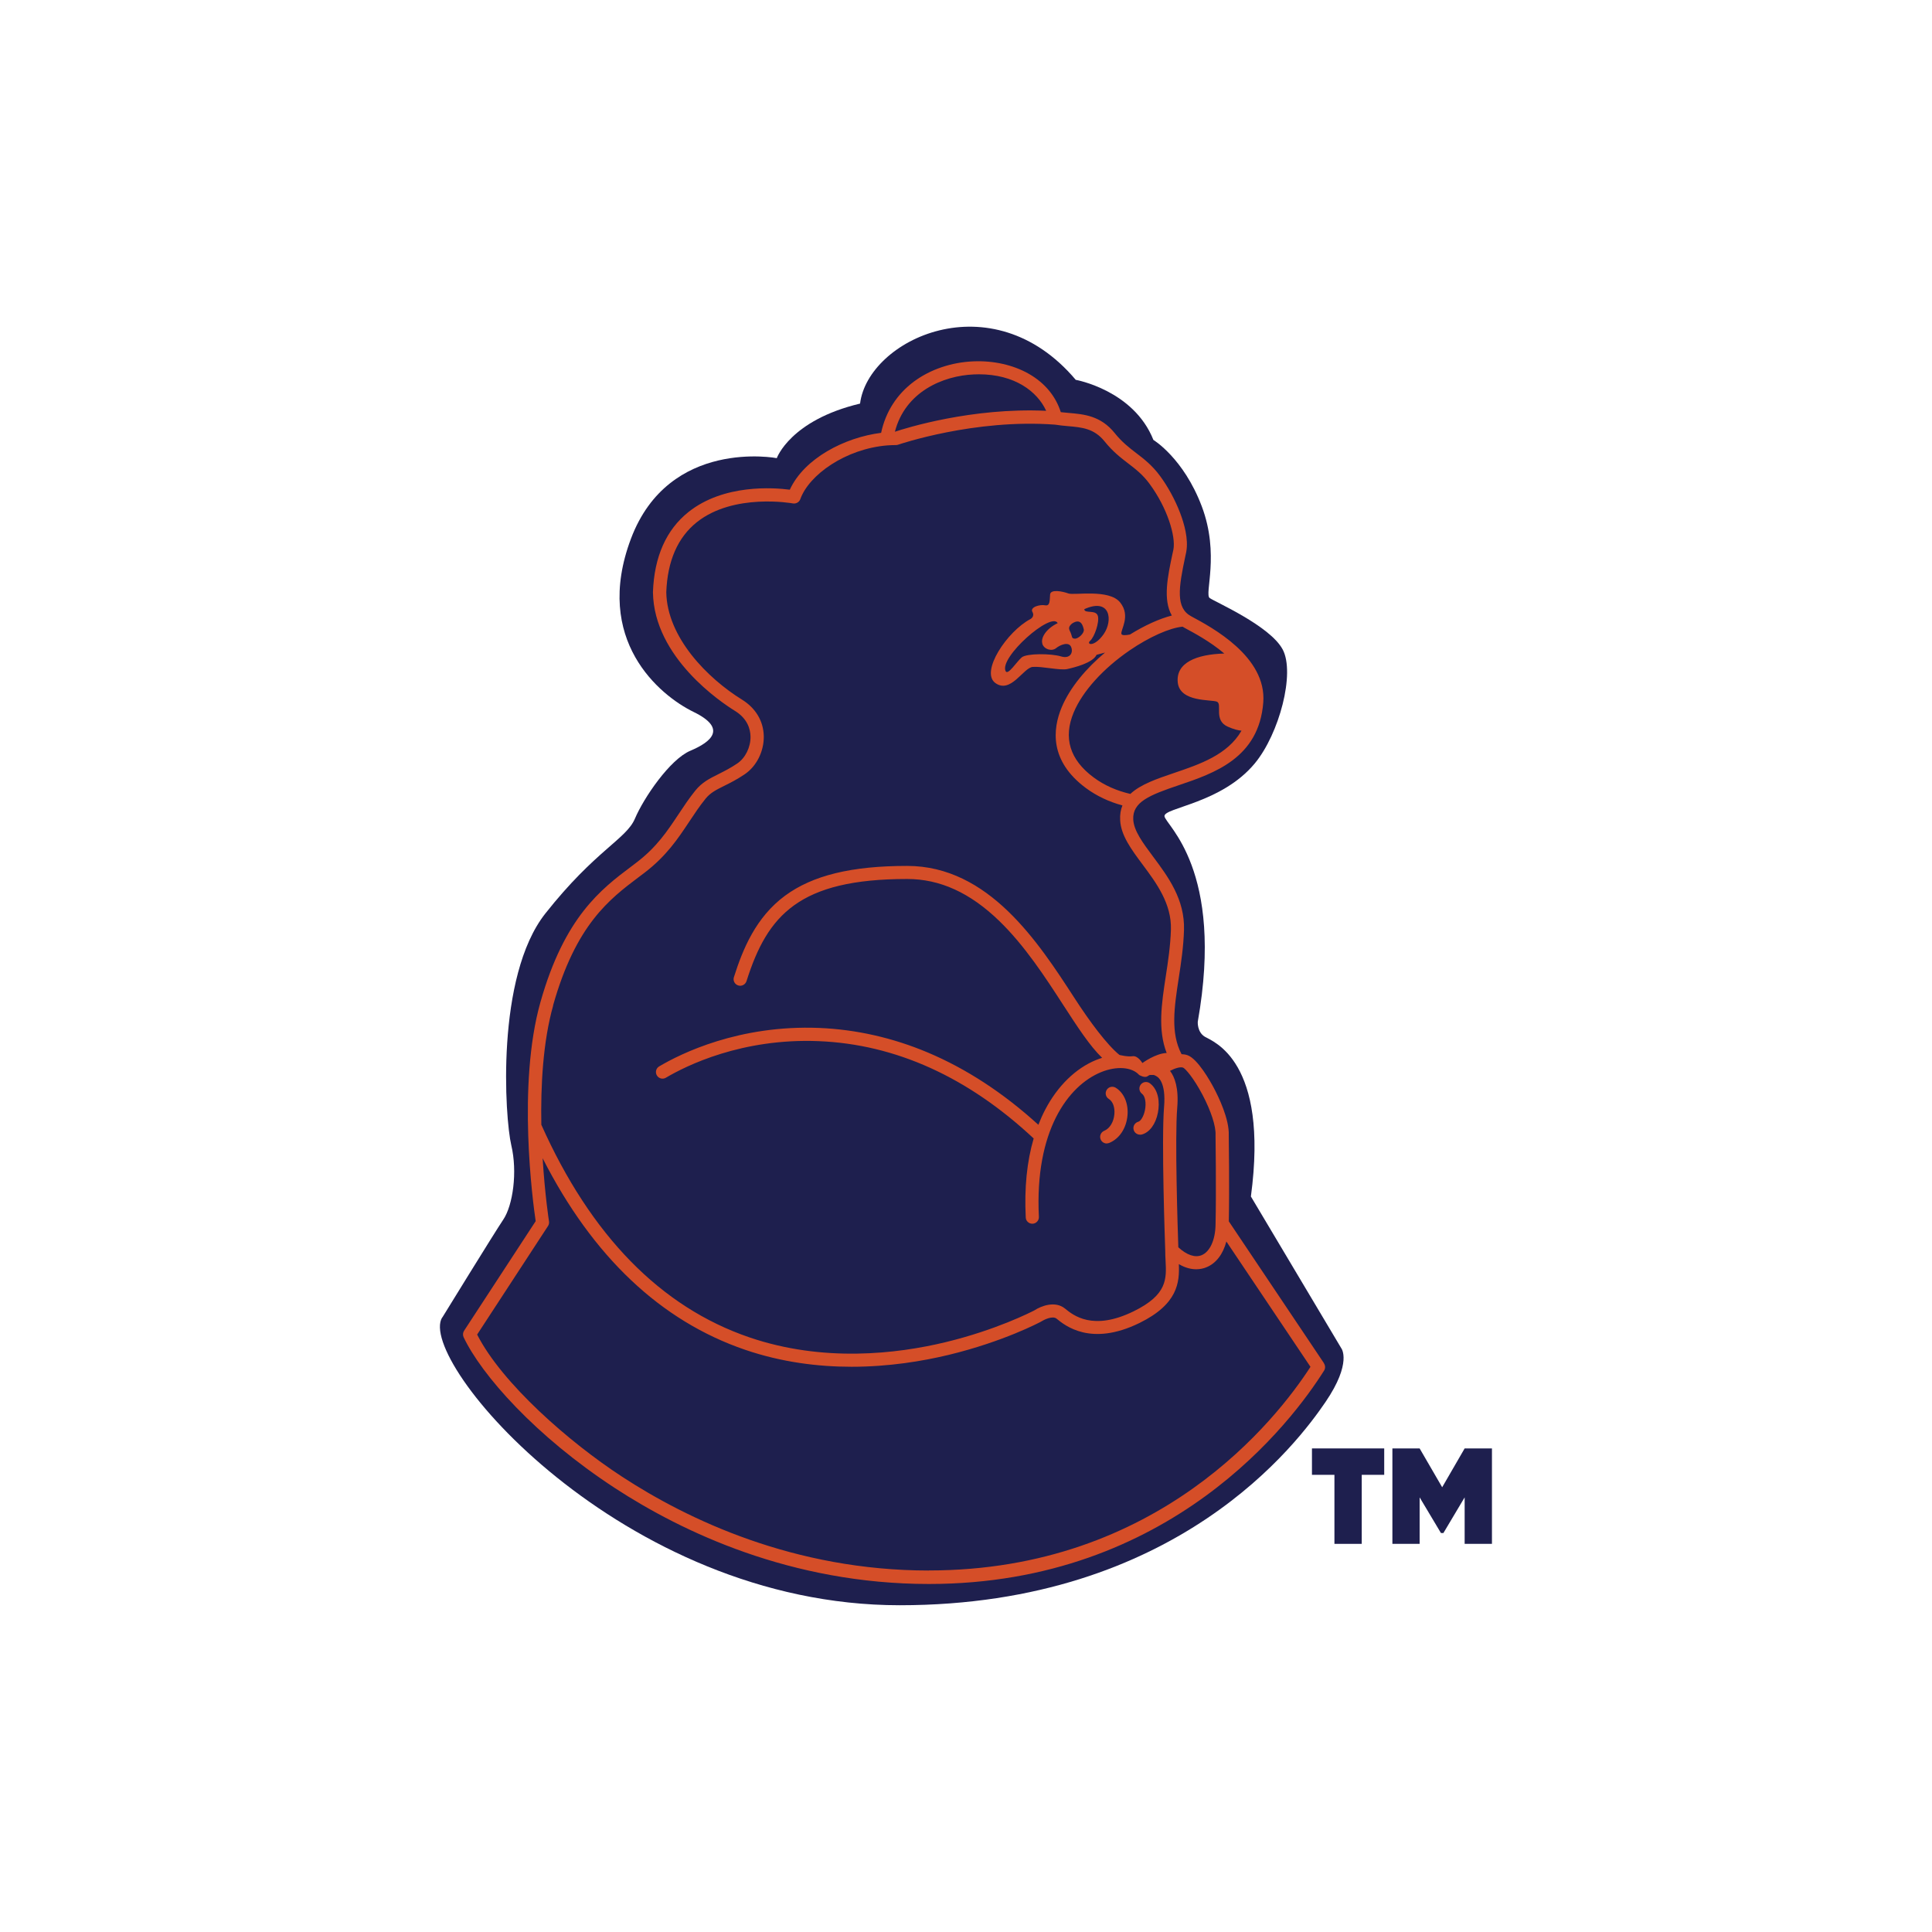 <?xml version="1.0" encoding="UTF-8"?>
<svg id="Layer_2" data-name="Layer 2" xmlns="http://www.w3.org/2000/svg" viewBox="0 0 300 300">
  <defs>
    <style>
      .cls-1 {
        fill: none;
      }

      .cls-1, .cls-2, .cls-3 {
        stroke-width: 0px;
      }

      .cls-2 {
        fill: #1e1f4e;
      }

      .cls-3 {
        fill: #d54e28;
      }
    </style>
  </defs>
  <g id="Layer_8" data-name="Layer 8">
    <g>
      <g>
        <rect class="cls-1" width="300" height="300"/>
        <rect class="cls-1" width="300" height="300"/>
      </g>
      <g>
        <path class="cls-2" d="M68.68,204.58s8-13.01,9.48-15.22c1.48-2.21,2.22-7.37,1.23-11.54-.99-4.18-2.46-26.15,5.29-35.97,7.76-9.82,12.56-11.54,13.91-14.73,1.35-3.19,5.42-9.21,8.62-10.55,3.2-1.35,5.79-3.44.49-6.02-5.29-2.58-15.64-11.17-9.73-26.89,5.91-15.71,22.65-12.52,22.65-12.52,0,0,2.09-5.89,12.93-8.47,1.23-9.94,20.44-19.15,33.49-3.69,0,0,8.99,1.6,12.06,9.33,0,0,4.68,2.82,7.51,10.31,2.83,7.49.37,13.63,1.23,14.24.86.62,9.35,4.3,11.33,7.98,1.97,3.68-.53,13.1-4.31,17.68-5.17,6.26-14.16,6.88-14.04,8.22.13,1.35,9.36,8.23,5.17,31.92,0,0-.12,1.6,1.11,2.33,1.23.74,9.97,3.68,7.14,24.8l14.04,23.57s1.72,2.21-2.46,8.35c-4.19,6.14-22.9,31.55-66.12,31.55s-75.1-38.06-71.04-44.69"/>
        <path class="cls-3" d="M171.86,177.55c.13,0,.26-.03.39-.08,1.58-.65,2.66-2.3,2.83-4.3.15-1.83-.54-3.46-1.82-4.26-.48-.3-1.11-.16-1.41.32-.3.48-.16,1.11.32,1.41.63.39.96,1.29.87,2.36-.1,1.22-.72,2.24-1.58,2.59-.52.22-.77.82-.55,1.34.17.4.55.63.95.63"/>
        <path class="cls-3" d="M177.03,176.2c.09,0,.17-.01.26-.03,1.21-.32,2.17-1.62,2.51-3.4.3-1.53.13-3.53-1.24-4.55-.45-.34-1.1-.25-1.43.2-.34.45-.25,1.09.21,1.43.48.36.67,1.42.45,2.52-.2,1.01-.68,1.72-1.03,1.81-.55.15-.88.71-.73,1.25.12.46.54.76.99.76"/>
        <path class="cls-3" d="M205.58,211.67l-14.77-22.02c.1-5.15,0-12.78-.01-13.34.11-2.51-1.58-5.98-2.31-7.36-.56-1.06-2.52-4.55-4.1-5.1-.29-.1-.59-.15-.92-.16-1.73-3.3-1.14-7.23-.44-11.79.37-2.39.74-4.85.82-7.48.15-4.76-2.48-8.3-4.81-11.42-1.6-2.15-2.98-4-3.07-5.75-.14-2.74,2.58-3.8,7.03-5.31,5.56-1.88,12.49-4.23,13.16-12.86.55-7.11-7.98-11.66-11.19-13.38-2.43-1.3-1.97-4.39-.91-9.34l.14-.65s0-.02,0-.02c.37-1.98-.32-4.38-.95-6.04-.76-2-1.9-4.09-3.11-5.73-1.22-1.66-2.48-2.63-3.71-3.57-1.14-.87-2.21-1.7-3.34-3.1-2.17-2.71-4.81-2.93-7.13-3.13-.43-.04-.84-.07-1.24-.12-.79-2.5-2.51-4.56-4.99-5.97-2.42-1.37-5.46-2.05-8.58-1.92-3.41.14-6.68,1.25-9.21,3.12-2.67,1.98-4.43,4.73-5.12,7.98-5.64.71-11.93,3.94-14.18,8.83-2.54-.33-10.27-.89-15.73,3.46-3.46,2.76-5.32,6.94-5.52,12.43,0,.02,0,.03,0,.05.15,10.13,10.63,17.11,12.74,18.41,1.95,1.21,2.38,2.82,2.41,3.97.03,1.66-.8,3.35-2.07,4.2-1.08.73-2.05,1.21-2.9,1.64-1.39.69-2.58,1.29-3.6,2.56-1,1.24-1.83,2.5-2.64,3.72-1.73,2.6-3.36,5.07-6.52,7.47-.26.2-.53.4-.8.61-4.61,3.47-10.35,7.79-14.09,21.05-3.63,12.84-1.18,31.04-.74,34.01l-11.12,17.02c-.19.3-.22.68-.07,1,2.77,5.84,11.12,15.35,23.5,23.43,10.41,6.79,27.32,14.89,48.75,14.89,37.61,0,56.47-25.36,61.36-33.13.22-.34.21-.78-.01-1.11M183.7,165.77c.37.17,1.63,1.58,3.03,4.24,1.31,2.49,2.09,4.88,2.02,6.23,0,.02,0,.05,0,.07,0,.09.12,8.63,0,13.9-.05,2.38-.89,4.18-2.18,4.7-1.02.41-2.29-.03-3.6-1.23-.09-2.63-.56-17.06-.17-21.66.26-3.09-.4-4.8-1.12-5.74.75-.39,1.57-.66,2.03-.5M183.63,97.31c.11.07.24.14.36.21,1.4.75,3.93,2.1,6.12,3.96-4.32.12-7.53,1.42-7.23,4.47.31,3.13,5.23,2.64,6.09,3.01.86.37-.55,2.88,1.66,3.87.99.44,1.68.59,2.15.63-2.15,3.75-6.5,5.22-10.45,6.56-2.66.9-5.22,1.77-6.81,3.26-2.07-.48-4-1.3-5.7-2.56-3.71-2.75-4.75-6.15-3.09-10.11,1.37-3.26,4.53-6.77,8.68-9.62,3.05-2.09,6.24-3.5,8.22-3.68M170.46,95.61c-.29-.98-2.09-.28-2.09-1.02,4.1-1.84,4.47,1.8,3,3.89-1.48,2.09-2.75,1.6-2.09,1.02.66-.58,1.48-2.91,1.19-3.89M151.24,58.14c.26-.01.51-.02.76-.02,5.54,0,9.06,2.64,10.45,5.67-11.58-.54-21.91,2.72-23.49,3.25,1.61-6.23,7.49-8.7,12.27-8.9M85.88,156.13c3.55-12.59,8.76-16.51,13.35-19.97.27-.21.54-.41.81-.61,3.43-2.61,5.24-5.33,6.99-7.97.82-1.23,1.59-2.4,2.53-3.56.74-.92,1.66-1.38,2.93-2.01.91-.45,1.94-.97,3.13-1.77,1.85-1.24,3.02-3.57,2.98-5.93-.05-2.33-1.25-4.35-3.38-5.67-5.35-3.31-11.64-9.66-11.76-16.68.18-4.85,1.78-8.51,4.74-10.87,5.73-4.57,14.82-2.94,14.91-2.92.5.09.99-.19,1.16-.66,1.35-3.78,7.03-7.82,13.52-8.35.4-.03.93-.05,1.34-.05.11,0,.23-.02.34-.06.12-.04,11.86-4.05,24.36-3.11.66.11,1.33.17,1.98.23,2.19.19,4.08.35,5.71,2.37,1.28,1.59,2.5,2.53,3.69,3.44,1.16.89,2.25,1.73,3.3,3.16,2.78,3.78,4.07,8.14,3.7,10.18l-.14.64c-.75,3.53-1.52,7.15-.11,9.62-1.91.49-4.2,1.52-6.5,2.95-.65.13-1.24.16-1.32-.08-.21-.58,1.52-2.78-.21-4.91-1.72-2.13-7.14-1.06-8.04-1.39-.9-.33-2.75-.7-2.83.16-.08.86.04,1.84-.78,1.68-.82-.16-2.38.29-1.97,1.02.41.74-.29,1.11-.29,1.11-3.65,1.92-7.84,8.22-5.46,9.94,2.38,1.72,4.35-2.37,5.79-2.5,1.44-.12,4.27.58,5.38.33,1.11-.25,3.94-.94,4.55-2.21l1.31-.35c-2.89,2.42-5.42,5.38-6.73,8.5-1.42,3.4-1.92,8.33,3.76,12.54,1.65,1.22,3.55,2.12,5.67,2.7-.27.67-.4,1.42-.35,2.3.12,2.36,1.75,4.55,3.47,6.86,2.13,2.86,4.54,6.09,4.41,10.14-.08,2.51-.44,4.91-.8,7.24-.65,4.25-1.26,8.29.14,11.9-1.72.05-3.77,1.56-3.77,1.56,0,0-.7-1.19-1.52-1.06-.82.12-2.04-.2-2.04-.2-1.92-1.55-4.63-5.19-6.97-8.81-5.62-8.67-13.32-20.54-26-20.54-8.65,0-14.67,1.47-18.95,4.62-4.53,3.34-6.56,8.27-7.95,12.66-.17.54.13,1.11.67,1.28.54.17,1.11-.13,1.29-.67,3.25-10.28,8.19-15.86,24.94-15.86,5.1,0,9.77,2.13,14.29,6.5,3.98,3.85,7.17,8.77,9.98,13.11,2.18,3.36,4.11,6.34,6.01,8.16-.31.1-.63.21-.95.34-3.17,1.3-5.97,4.04-7.88,7.69-.4.76-.75,1.55-1.07,2.37-5.41-4.93-11.19-8.71-17.18-11.23-5.44-2.29-11.11-3.57-16.83-3.81-12.48-.51-21.55,4-24.87,5.97-.49.29-.65.91-.36,1.4.29.49.92.65,1.4.36,3.16-1.87,11.81-6.17,23.74-5.68,11.94.49,23.16,5.57,33.37,15.11-1.05,3.57-1.46,7.68-1.23,12.27.02.55.48.97,1.02.97h.05c.56-.03,1-.51.97-1.07-.67-13.36,4.54-20.36,9.64-22.46,2.42-.99,4.8-.82,5.93.43,0,0,.85.52,1.3.2.13-.09.25-.16.36-.2h.6c.15.04.31.12.49.24.18.1,1.44.9,1.12,4.7-.43,5.13.15,21.47.18,22.3,0,.53.02,1.06.05,1.58.15,2.85.29,5.31-4.96,7.88-6.33,3.1-9.36.63-10.66-.43-1.51-1.23-3.67-.42-4.74.28-.5.26-5.95,3.05-13.83,4.95-7.56,1.82-18.98,3.16-30.45-.76-13.75-4.7-24.61-15.81-32.29-33.01-.11-6.04.25-12.89,1.84-18.52M161.84,99.95c.29.9,1.48,1.23,2.14.7.65-.53,1.97-1.06,2.34-.2.37.86-.12,1.92-1.6,1.47-1.48-.45-5.29-.49-6.07.16-.78.66-2.15,2.86-2.5,2.13-1.03-2.13,7.1-9.29,8.09-7.45-1.8.86-2.67,2.29-2.38,3.19M166.28,98.31c-.25-.57-.53-.86.16-1.47,1.4-.94,1.72.33,1.85.9.12.57-.86,1.47-1.4,1.43-.53-.04-.37-.29-.62-.86M144.24,243.87c-20.93,0-37.45-7.91-47.63-14.56-8.22-5.36-18.64-14.47-22.52-22.08l11.01-16.86c.14-.22.19-.47.15-.72-.02-.09-.64-4.15-.99-9.8,7.77,15.27,18.33,25.26,31.43,29.74,5.68,1.94,11.33,2.64,16.55,2.64,5.76,0,10.98-.86,15.09-1.85,8.47-2.05,14.06-5.02,14.29-5.14.03-.02.05-.03.08-.05.34-.22,1.73-.94,2.36-.43,1.32,1.08,5.34,4.36,12.86.68,5.98-2.93,6.25-6.31,6.13-9.15,1.03.61,1.94.8,2.7.8.64,0,1.17-.14,1.56-.3,1.51-.6,2.6-2.04,3.12-4.01l13.06,19.46c-5.26,8.13-23.57,31.62-59.27,31.62"/>
        <polygon class="cls-2" points="214.94 224.91 214.94 229.01 211.45 229.01 211.45 239.73 207.21 239.73 207.21 229.01 203.72 229.01 203.72 224.91 214.94 224.91"/>
        <polygon class="cls-2" points="231.67 224.91 231.67 239.73 227.43 239.73 227.43 232.51 224.13 238.05 223.75 238.05 220.44 232.51 220.44 239.73 216.21 239.73 216.21 224.91 220.44 224.91 223.94 230.94 227.43 224.91 231.67 224.91"/>
      </g>
    </g>
  </g>
</svg>